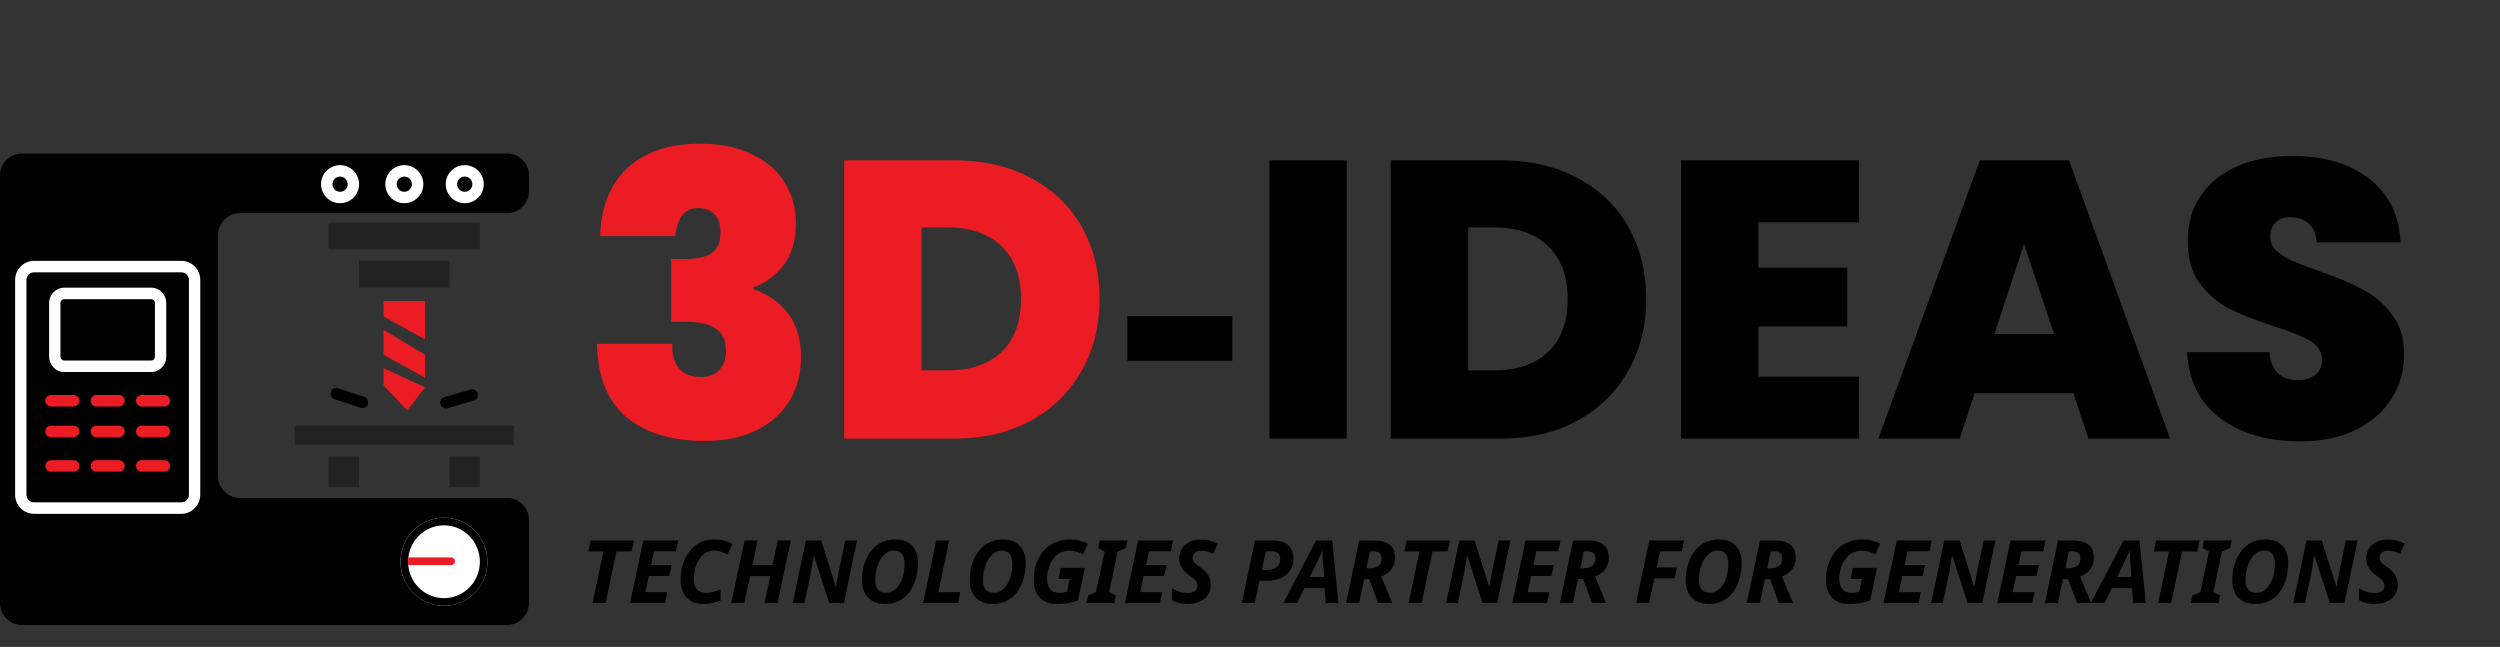 <svg width="228" height="59" viewBox="0 0 228 59" fill="none" xmlns="http://www.w3.org/2000/svg">
<rect x="0" y="0" width="228" height="59" fill="#333333" stroke="none"/>
<path d="M54.728 21.532C54.824 18.82 55.664 16.744 57.248 15.304C58.832 13.84 61.04 13.108 63.872 13.108C65.72 13.108 67.292 13.432 68.588 14.08C69.908 14.704 70.904 15.568 71.576 16.672C72.248 17.752 72.584 18.976 72.584 20.344C72.584 21.976 72.188 23.284 71.396 24.268C70.604 25.228 69.704 25.876 68.696 26.212V26.356C71.6 27.436 73.052 29.5 73.052 32.548C73.052 34.06 72.704 35.392 72.008 36.544C71.312 37.696 70.304 38.596 68.984 39.244C67.664 39.892 66.092 40.216 64.268 40.216C61.268 40.216 58.892 39.496 57.14 38.056C55.412 36.592 54.512 34.36 54.44 31.36H61.316C61.268 32.32 61.472 33.064 61.928 33.592C62.384 34.12 63.068 34.384 63.98 34.384C64.676 34.384 65.216 34.168 65.6 33.736C66.008 33.304 66.212 32.728 66.212 32.008C66.212 31.096 65.912 30.424 65.312 29.992C64.736 29.56 63.788 29.344 62.468 29.344H61.208V23.62H62.432C63.344 23.644 64.112 23.5 64.736 23.188C65.384 22.852 65.708 22.192 65.708 21.208C65.708 20.464 65.528 19.912 65.168 19.552C64.808 19.168 64.316 18.976 63.692 18.976C62.996 18.976 62.48 19.228 62.144 19.732C61.832 20.212 61.652 20.812 61.604 21.532H54.728ZM87.033 14.62C89.697 14.62 92.025 15.16 94.017 16.24C96.033 17.296 97.581 18.784 98.661 20.704C99.741 22.624 100.281 24.82 100.281 27.292C100.281 29.74 99.729 31.924 98.625 33.844C97.545 35.764 95.997 37.276 93.981 38.38C91.989 39.46 89.673 40 87.033 40H76.989V14.62H87.033ZM86.493 33.772C88.557 33.772 90.177 33.208 91.353 32.08C92.529 30.952 93.117 29.356 93.117 27.292C93.117 25.204 92.529 23.596 91.353 22.468C90.177 21.316 88.557 20.74 86.493 20.74H84.045V33.772H86.493Z" fill="#EC1C24"/>
<path d="M112.389 28.84V32.908H102.813V28.84H112.389ZM122.822 14.62V40H115.766V14.62H122.822ZM136.884 14.62C139.548 14.62 141.876 15.16 143.868 16.24C145.884 17.296 147.432 18.784 148.512 20.704C149.592 22.624 150.132 24.82 150.132 27.292C150.132 29.74 149.58 31.924 148.476 33.844C147.396 35.764 145.848 37.276 143.832 38.38C141.84 39.46 139.524 40 136.884 40H126.84V14.62H136.884ZM136.344 33.772C138.408 33.772 140.028 33.208 141.204 32.08C142.38 30.952 142.968 29.356 142.968 27.292C142.968 25.204 142.38 23.596 141.204 22.468C140.028 21.316 138.408 20.74 136.344 20.74H133.896V33.772H136.344ZM160.369 20.272V24.412H168.469V29.776H160.369V34.348H169.549V40H153.313V14.62H169.549V20.272H160.369ZM189.092 35.86H180.092L178.724 40H171.308L180.56 14.62H188.696L197.912 40H190.46L189.092 35.86ZM187.328 30.46L184.592 22.252L181.892 30.46H187.328ZM209.787 40.252C206.835 40.252 204.411 39.556 202.515 38.164C200.619 36.748 199.599 34.732 199.455 32.116H206.979C207.051 33.004 207.315 33.652 207.771 34.06C208.227 34.468 208.815 34.672 209.535 34.672C210.183 34.672 210.711 34.516 211.119 34.204C211.551 33.868 211.767 33.412 211.767 32.836C211.767 32.092 211.419 31.516 210.723 31.108C210.027 30.7 208.899 30.244 207.339 29.74C205.683 29.188 204.339 28.66 203.307 28.156C202.299 27.628 201.411 26.872 200.643 25.888C199.899 24.88 199.527 23.572 199.527 21.964C199.527 20.332 199.935 18.94 200.751 17.788C201.567 16.612 202.695 15.724 204.135 15.124C205.575 14.524 207.207 14.224 209.031 14.224C211.983 14.224 214.335 14.92 216.087 16.312C217.863 17.68 218.811 19.612 218.931 22.108H211.263C211.239 21.34 210.999 20.764 210.543 20.38C210.111 19.996 209.547 19.804 208.851 19.804C208.323 19.804 207.891 19.96 207.555 20.272C207.219 20.584 207.051 21.028 207.051 21.604C207.051 22.084 207.231 22.504 207.591 22.864C207.975 23.2 208.443 23.5 208.995 23.764C209.547 24.004 210.363 24.316 211.443 24.7C213.051 25.252 214.371 25.804 215.403 26.356C216.459 26.884 217.359 27.64 218.103 28.624C218.871 29.584 219.255 30.808 219.255 32.296C219.255 33.808 218.871 35.164 218.103 36.364C217.359 37.564 216.267 38.512 214.827 39.208C213.411 39.904 211.731 40.252 209.787 40.252Z" fill="black"/>
<path d="M54.04 55L55.032 50.296H53.656L53.872 49.288H57.816L57.6 50.296H56.224L55.232 55H54.04ZM57.458 55L58.666 49.288H61.858L61.65 50.28H59.65L59.386 51.536H61.25L61.034 52.528H59.17L58.858 54H60.858L60.65 55H57.458ZM64.162 55.08C63.698 55.08 63.311 54.989 63.002 54.808C62.693 54.621 62.458 54.36 62.298 54.024C62.143 53.688 62.066 53.293 62.066 52.84C62.066 52.504 62.103 52.165 62.178 51.824C62.258 51.477 62.375 51.149 62.53 50.84C62.69 50.525 62.89 50.245 63.13 50C63.37 49.749 63.655 49.555 63.986 49.416C64.322 49.272 64.701 49.2 65.122 49.2C65.485 49.2 65.791 49.235 66.042 49.304C66.298 49.368 66.551 49.469 66.802 49.608L66.338 50.584C66.157 50.477 65.967 50.389 65.77 50.32C65.578 50.245 65.362 50.208 65.122 50.208C64.866 50.208 64.637 50.261 64.434 50.368C64.237 50.469 64.063 50.611 63.914 50.792C63.77 50.968 63.65 51.168 63.554 51.392C63.463 51.611 63.394 51.84 63.346 52.08C63.303 52.32 63.282 52.552 63.282 52.776C63.282 53.208 63.37 53.531 63.546 53.744C63.727 53.957 64.013 54.064 64.402 54.064C64.621 54.064 64.839 54.035 65.058 53.976C65.282 53.917 65.503 53.845 65.722 53.76V54.776C65.562 54.84 65.349 54.907 65.082 54.976C64.815 55.045 64.509 55.08 64.162 55.08ZM66.692 55L67.9 49.288H69.092L68.62 51.528H70.46L70.932 49.288H72.124L70.916 55H69.724L70.244 52.536H68.404L67.884 55H66.692ZM72.294 55L73.502 49.288H74.894L76.222 53.496H76.254C76.27 53.411 76.286 53.307 76.302 53.184C76.323 53.061 76.345 52.931 76.366 52.792C76.393 52.648 76.419 52.507 76.446 52.368C76.473 52.229 76.497 52.104 76.518 51.992L77.094 49.288H78.166L76.958 55H75.622L74.23 50.68H74.19C74.185 50.712 74.174 50.789 74.158 50.912C74.142 51.029 74.121 51.171 74.094 51.336C74.073 51.501 74.046 51.672 74.014 51.848C73.987 52.019 73.961 52.173 73.934 52.312L73.366 55H72.294ZM80.725 55.08C80.261 55.08 79.872 54.989 79.557 54.808C79.242 54.627 79.005 54.373 78.845 54.048C78.685 53.723 78.605 53.341 78.605 52.904C78.605 52.605 78.632 52.309 78.685 52.016C78.738 51.717 78.818 51.429 78.925 51.152C79.037 50.875 79.173 50.619 79.333 50.384C79.498 50.149 79.693 49.944 79.917 49.768C80.141 49.587 80.394 49.448 80.677 49.352C80.965 49.251 81.282 49.2 81.629 49.2C82.322 49.2 82.842 49.395 83.189 49.784C83.541 50.173 83.717 50.691 83.717 51.336C83.717 51.645 83.69 51.952 83.637 52.256C83.589 52.56 83.512 52.853 83.405 53.136C83.298 53.413 83.162 53.672 82.997 53.912C82.837 54.147 82.645 54.352 82.421 54.528C82.202 54.699 81.952 54.835 81.669 54.936C81.386 55.032 81.072 55.08 80.725 55.08ZM80.813 54.064C80.968 54.064 81.117 54.037 81.261 53.984C81.405 53.925 81.538 53.843 81.661 53.736C81.789 53.624 81.904 53.491 82.005 53.336C82.106 53.176 82.194 52.997 82.269 52.8C82.344 52.597 82.4 52.376 82.437 52.136C82.48 51.896 82.501 51.64 82.501 51.368C82.501 51.016 82.418 50.736 82.253 50.528C82.093 50.315 81.853 50.208 81.533 50.208C81.368 50.208 81.21 50.24 81.061 50.304C80.912 50.368 80.773 50.461 80.645 50.584C80.522 50.701 80.408 50.843 80.301 51.008C80.2 51.173 80.112 51.357 80.037 51.56C79.968 51.757 79.914 51.971 79.877 52.2C79.84 52.424 79.821 52.659 79.821 52.904C79.821 53.155 79.858 53.368 79.933 53.544C80.013 53.715 80.128 53.845 80.277 53.936C80.426 54.021 80.605 54.064 80.813 54.064ZM84.177 55L85.385 49.288H86.577L85.577 54H87.577L87.369 55H84.177ZM90.553 55.08C90.089 55.08 89.7 54.989 89.385 54.808C89.07 54.627 88.833 54.373 88.673 54.048C88.513 53.723 88.433 53.341 88.433 52.904C88.433 52.605 88.46 52.309 88.513 52.016C88.567 51.717 88.647 51.429 88.753 51.152C88.865 50.875 89.001 50.619 89.161 50.384C89.326 50.149 89.521 49.944 89.745 49.768C89.969 49.587 90.222 49.448 90.505 49.352C90.793 49.251 91.111 49.2 91.457 49.2C92.15 49.2 92.671 49.395 93.017 49.784C93.369 50.173 93.545 50.691 93.545 51.336C93.545 51.645 93.519 51.952 93.465 52.256C93.417 52.56 93.34 52.853 93.233 53.136C93.126 53.413 92.99 53.672 92.825 53.912C92.665 54.147 92.473 54.352 92.249 54.528C92.031 54.699 91.78 54.835 91.497 54.936C91.215 55.032 90.9 55.08 90.553 55.08ZM90.641 54.064C90.796 54.064 90.945 54.037 91.089 53.984C91.233 53.925 91.367 53.843 91.489 53.736C91.617 53.624 91.732 53.491 91.833 53.336C91.934 53.176 92.022 52.997 92.097 52.8C92.172 52.597 92.228 52.376 92.265 52.136C92.308 51.896 92.329 51.64 92.329 51.368C92.329 51.016 92.246 50.736 92.081 50.528C91.921 50.315 91.681 50.208 91.361 50.208C91.196 50.208 91.038 50.24 90.889 50.304C90.74 50.368 90.601 50.461 90.473 50.584C90.35 50.701 90.236 50.843 90.129 51.008C90.028 51.173 89.94 51.357 89.865 51.56C89.796 51.757 89.743 51.971 89.705 52.2C89.668 52.424 89.649 52.659 89.649 52.904C89.649 53.155 89.686 53.368 89.761 53.544C89.841 53.715 89.956 53.845 90.105 53.936C90.254 54.021 90.433 54.064 90.641 54.064ZM96.389 55.08C95.728 55.08 95.21 54.891 94.837 54.512C94.463 54.133 94.277 53.581 94.277 52.856C94.277 52.467 94.322 52.093 94.413 51.736C94.504 51.373 94.639 51.04 94.821 50.736C95.002 50.427 95.226 50.157 95.493 49.928C95.76 49.699 96.072 49.52 96.429 49.392C96.786 49.264 97.183 49.2 97.621 49.2C97.919 49.2 98.197 49.232 98.453 49.296C98.709 49.355 98.965 49.451 99.221 49.584L98.773 50.568C98.581 50.461 98.389 50.379 98.197 50.32C98.005 50.256 97.794 50.224 97.565 50.224C97.213 50.224 96.906 50.299 96.645 50.448C96.389 50.597 96.175 50.797 96.005 51.048C95.834 51.293 95.706 51.565 95.621 51.864C95.535 52.163 95.493 52.461 95.493 52.76C95.493 53.043 95.533 53.283 95.613 53.48C95.693 53.672 95.816 53.819 95.981 53.92C96.151 54.016 96.373 54.064 96.645 54.064C96.778 54.064 96.893 54.056 96.989 54.04C97.09 54.019 97.197 53.995 97.309 53.968L97.565 52.8H96.525L96.741 51.792H98.941L98.309 54.768C98.047 54.853 97.77 54.928 97.477 54.992C97.189 55.051 96.826 55.08 96.389 55.08ZM99.088 55L99.232 54.312L99.96 53.992L100.744 50.296L100.152 49.976L100.296 49.288H102.824L102.68 49.976L101.936 50.296L101.152 53.992L101.76 54.312L101.616 55H99.088ZM102.591 55L103.799 49.288H106.991L106.783 50.28H104.783L104.519 51.536H106.383L106.167 52.528H104.303L103.991 54H105.991L105.783 55H102.591ZM108.271 55.08C107.983 55.08 107.719 55.048 107.479 54.984C107.244 54.92 107.044 54.835 106.879 54.728V53.656C107.039 53.741 107.193 53.816 107.343 53.88C107.497 53.944 107.652 53.995 107.807 54.032C107.961 54.064 108.119 54.08 108.279 54.08C108.412 54.08 108.535 54.069 108.647 54.048C108.759 54.021 108.855 53.981 108.935 53.928C109.02 53.875 109.087 53.811 109.135 53.736C109.183 53.656 109.207 53.563 109.207 53.456C109.207 53.307 109.177 53.181 109.119 53.08C109.06 52.979 108.98 52.885 108.879 52.8C108.777 52.715 108.657 52.624 108.519 52.528C108.359 52.411 108.204 52.28 108.055 52.136C107.905 51.992 107.783 51.824 107.687 51.632C107.591 51.435 107.543 51.205 107.543 50.944C107.543 50.688 107.588 50.456 107.679 50.248C107.769 50.035 107.9 49.851 108.071 49.696C108.247 49.541 108.455 49.421 108.695 49.336C108.935 49.251 109.204 49.208 109.503 49.208C109.801 49.208 110.076 49.24 110.327 49.304C110.577 49.368 110.82 49.464 111.055 49.592L110.631 50.504C110.428 50.408 110.233 50.336 110.047 50.288C109.865 50.24 109.684 50.216 109.503 50.216C109.396 50.216 109.297 50.232 109.207 50.264C109.121 50.291 109.044 50.333 108.975 50.392C108.911 50.445 108.86 50.512 108.823 50.592C108.785 50.672 108.767 50.76 108.767 50.856C108.767 50.989 108.793 51.104 108.847 51.2C108.905 51.296 108.985 51.387 109.087 51.472C109.193 51.552 109.321 51.643 109.471 51.744C109.684 51.883 109.86 52.032 109.999 52.192C110.137 52.347 110.241 52.517 110.311 52.704C110.38 52.885 110.415 53.088 110.415 53.312C110.415 53.611 110.359 53.872 110.247 54.096C110.135 54.315 109.98 54.499 109.783 54.648C109.585 54.792 109.356 54.901 109.095 54.976C108.839 55.045 108.564 55.08 108.271 55.08ZM113.247 55L114.455 49.288H116.047C116.511 49.288 116.882 49.357 117.159 49.496C117.442 49.635 117.644 49.829 117.767 50.08C117.895 50.331 117.959 50.621 117.959 50.952C117.959 51.293 117.895 51.589 117.767 51.84C117.644 52.091 117.471 52.301 117.247 52.472C117.023 52.637 116.759 52.763 116.455 52.848C116.151 52.928 115.823 52.968 115.471 52.968H114.863L114.439 55H113.247ZM115.567 51.976C115.807 51.976 116.015 51.939 116.191 51.864C116.372 51.784 116.511 51.669 116.607 51.52C116.708 51.371 116.759 51.192 116.759 50.984C116.759 50.744 116.695 50.568 116.567 50.456C116.439 50.339 116.25 50.28 115.999 50.28H115.439L115.079 51.976H115.567ZM117.043 55L120.035 49.288H121.491L122.067 55H120.907L120.811 53.64H118.963L118.291 55H117.043ZM119.451 52.624H120.755L120.651 51.152C120.641 50.997 120.63 50.84 120.619 50.68C120.609 50.52 120.606 50.357 120.611 50.192H120.595C120.542 50.336 120.483 50.48 120.419 50.624C120.355 50.763 120.283 50.915 120.203 51.08L119.451 52.624ZM122.755 55L123.963 49.288H125.363C125.934 49.288 126.384 49.411 126.715 49.656C127.051 49.901 127.219 50.301 127.219 50.856C127.219 51.155 127.163 51.419 127.051 51.648C126.944 51.877 126.795 52.069 126.603 52.224C126.416 52.373 126.203 52.491 125.963 52.576L126.979 55H125.683L124.875 52.808H124.411L123.947 55H122.755ZM124.923 51.824C125.094 51.824 125.246 51.805 125.379 51.768C125.512 51.731 125.624 51.675 125.715 51.6C125.811 51.525 125.883 51.432 125.931 51.32C125.979 51.203 126.003 51.069 126.003 50.92C126.003 50.707 125.942 50.547 125.819 50.44C125.696 50.333 125.502 50.28 125.235 50.28H124.947L124.619 51.824H124.923ZM128.462 55L129.454 50.296H128.078L128.294 49.288H132.238L132.022 50.296H130.646L129.654 55H128.462ZM131.88 55L133.088 49.288H134.48L135.808 53.496H135.84C135.856 53.411 135.872 53.307 135.888 53.184C135.909 53.061 135.931 52.931 135.952 52.792C135.979 52.648 136.005 52.507 136.032 52.368C136.059 52.229 136.083 52.104 136.104 51.992L136.68 49.288H137.752L136.544 55H135.208L133.816 50.68H133.776C133.771 50.712 133.76 50.789 133.744 50.912C133.728 51.029 133.707 51.171 133.68 51.336C133.659 51.501 133.632 51.672 133.6 51.848C133.573 52.019 133.547 52.173 133.52 52.312L132.952 55H131.88ZM137.919 55L139.127 49.288H142.319L142.111 50.28H140.111L139.847 51.536H141.711L141.495 52.528H139.631L139.319 54H141.319L141.111 55H137.919ZM142.255 55L143.463 49.288H144.863C145.434 49.288 145.884 49.411 146.215 49.656C146.551 49.901 146.719 50.301 146.719 50.856C146.719 51.155 146.663 51.419 146.551 51.648C146.444 51.877 146.295 52.069 146.103 52.224C145.916 52.373 145.703 52.491 145.463 52.576L146.479 55H145.183L144.375 52.808H143.911L143.447 55H142.255ZM144.423 51.824C144.594 51.824 144.746 51.805 144.879 51.768C145.012 51.731 145.124 51.675 145.215 51.6C145.311 51.525 145.383 51.432 145.431 51.32C145.479 51.203 145.503 51.069 145.503 50.92C145.503 50.707 145.442 50.547 145.319 50.44C145.196 50.333 145.002 50.28 144.735 50.28H144.447L144.119 51.824H144.423ZM149.208 55L150.416 49.288H153.592L153.384 50.28H151.4L151.088 51.752H152.936L152.72 52.744H150.872L150.4 55H149.208ZM155.85 55.08C155.386 55.08 154.997 54.989 154.682 54.808C154.367 54.627 154.13 54.373 153.97 54.048C153.81 53.723 153.73 53.341 153.73 52.904C153.73 52.605 153.757 52.309 153.81 52.016C153.863 51.717 153.943 51.429 154.05 51.152C154.162 50.875 154.298 50.619 154.458 50.384C154.623 50.149 154.818 49.944 155.042 49.768C155.266 49.587 155.519 49.448 155.802 49.352C156.09 49.251 156.407 49.2 156.754 49.2C157.447 49.2 157.967 49.395 158.314 49.784C158.666 50.173 158.842 50.691 158.842 51.336C158.842 51.645 158.815 51.952 158.762 52.256C158.714 52.56 158.637 52.853 158.53 53.136C158.423 53.413 158.287 53.672 158.122 53.912C157.962 54.147 157.77 54.352 157.546 54.528C157.327 54.699 157.077 54.835 156.794 54.936C156.511 55.032 156.197 55.08 155.85 55.08ZM155.938 54.064C156.093 54.064 156.242 54.037 156.386 53.984C156.53 53.925 156.663 53.843 156.786 53.736C156.914 53.624 157.029 53.491 157.13 53.336C157.231 53.176 157.319 52.997 157.394 52.8C157.469 52.597 157.525 52.376 157.562 52.136C157.605 51.896 157.626 51.64 157.626 51.368C157.626 51.016 157.543 50.736 157.378 50.528C157.218 50.315 156.978 50.208 156.658 50.208C156.493 50.208 156.335 50.24 156.186 50.304C156.037 50.368 155.898 50.461 155.77 50.584C155.647 50.701 155.533 50.843 155.426 51.008C155.325 51.173 155.237 51.357 155.162 51.56C155.093 51.757 155.039 51.971 155.002 52.2C154.965 52.424 154.946 52.659 154.946 52.904C154.946 53.155 154.983 53.368 155.058 53.544C155.138 53.715 155.253 53.845 155.402 53.936C155.551 54.021 155.73 54.064 155.938 54.064ZM159.302 55L160.51 49.288H161.91C162.48 49.288 162.931 49.411 163.262 49.656C163.598 49.901 163.766 50.301 163.766 50.856C163.766 51.155 163.71 51.419 163.598 51.648C163.491 51.877 163.342 52.069 163.15 52.224C162.963 52.373 162.75 52.491 162.51 52.576L163.526 55H162.23L161.422 52.808H160.958L160.494 55H159.302ZM161.47 51.824C161.64 51.824 161.792 51.805 161.926 51.768C162.059 51.731 162.171 51.675 162.262 51.6C162.358 51.525 162.43 51.432 162.478 51.32C162.526 51.203 162.55 51.069 162.55 50.92C162.55 50.707 162.488 50.547 162.366 50.44C162.243 50.333 162.048 50.28 161.782 50.28H161.494L161.166 51.824H161.47ZM168.639 55.08C167.978 55.08 167.46 54.891 167.087 54.512C166.714 54.133 166.527 53.581 166.527 52.856C166.527 52.467 166.572 52.093 166.663 51.736C166.754 51.373 166.89 51.04 167.071 50.736C167.252 50.427 167.476 50.157 167.743 49.928C168.01 49.699 168.322 49.52 168.679 49.392C169.036 49.264 169.434 49.2 169.871 49.2C170.17 49.2 170.447 49.232 170.703 49.296C170.959 49.355 171.215 49.451 171.471 49.584L171.023 50.568C170.831 50.461 170.639 50.379 170.447 50.32C170.255 50.256 170.044 50.224 169.815 50.224C169.463 50.224 169.156 50.299 168.895 50.448C168.639 50.597 168.426 50.797 168.255 51.048C168.084 51.293 167.956 51.565 167.871 51.864C167.786 52.163 167.743 52.461 167.743 52.76C167.743 53.043 167.783 53.283 167.863 53.48C167.943 53.672 168.066 53.819 168.231 53.92C168.402 54.016 168.623 54.064 168.895 54.064C169.028 54.064 169.143 54.056 169.239 54.04C169.34 54.019 169.447 53.995 169.559 53.968L169.815 52.8H168.775L168.991 51.792H171.191L170.559 54.768C170.298 54.853 170.02 54.928 169.727 54.992C169.439 55.051 169.076 55.08 168.639 55.08ZM171.778 55L172.986 49.288H176.178L175.97 50.28H173.97L173.706 51.536H175.57L175.354 52.528H173.49L173.178 54H175.178L174.97 55H171.778ZM176.114 55L177.322 49.288H178.714L180.042 53.496H180.074C180.09 53.411 180.106 53.307 180.122 53.184C180.144 53.061 180.165 52.931 180.186 52.792C180.213 52.648 180.24 52.507 180.266 52.368C180.293 52.229 180.317 52.104 180.338 51.992L180.914 49.288H181.986L180.778 55H179.442L178.05 50.68H178.01C178.005 50.712 177.994 50.789 177.978 50.912C177.962 51.029 177.941 51.171 177.914 51.336C177.893 51.501 177.866 51.672 177.834 51.848C177.808 52.019 177.781 52.173 177.754 52.312L177.186 55H176.114ZM182.153 55L183.361 49.288H186.553L186.345 50.28H184.345L184.081 51.536H185.945L185.729 52.528H183.865L183.553 54H185.553L185.345 55H182.153ZM186.489 55L187.697 49.288H189.097C189.668 49.288 190.119 49.411 190.449 49.656C190.785 49.901 190.953 50.301 190.953 50.856C190.953 51.155 190.897 51.419 190.785 51.648C190.679 51.877 190.529 52.069 190.337 52.224C190.151 52.373 189.937 52.491 189.697 52.576L190.713 55H189.417L188.609 52.808H188.145L187.681 55H186.489ZM188.657 51.824C188.828 51.824 188.98 51.805 189.113 51.768C189.247 51.731 189.359 51.675 189.449 51.6C189.545 51.525 189.617 51.432 189.665 51.32C189.713 51.203 189.737 51.069 189.737 50.92C189.737 50.707 189.676 50.547 189.553 50.44C189.431 50.333 189.236 50.28 188.969 50.28H188.681L188.353 51.824H188.657ZM190.676 55L193.668 49.288H195.124L195.7 55H194.54L194.444 53.64H192.596L191.924 55H190.676ZM193.084 52.624H194.388L194.284 51.152C194.274 50.997 194.263 50.84 194.252 50.68C194.242 50.52 194.239 50.357 194.244 50.192H194.228C194.175 50.336 194.116 50.48 194.052 50.624C193.988 50.763 193.916 50.915 193.836 51.08L193.084 52.624ZM196.821 55L197.813 50.296H196.437L196.653 49.288H200.597L200.381 50.296H199.005L198.013 55H196.821ZM199.799 55L199.943 54.312L200.671 53.992L201.455 50.296L200.863 49.976L201.007 49.288H203.535L203.391 49.976L202.647 50.296L201.863 53.992L202.471 54.312L202.327 55H199.799ZM205.694 55.08C205.23 55.08 204.84 54.989 204.526 54.808C204.211 54.627 203.974 54.373 203.814 54.048C203.654 53.723 203.574 53.341 203.574 52.904C203.574 52.605 203.6 52.309 203.654 52.016C203.707 51.717 203.787 51.429 203.894 51.152C204.006 50.875 204.142 50.619 204.302 50.384C204.467 50.149 204.662 49.944 204.886 49.768C205.11 49.587 205.363 49.448 205.646 49.352C205.934 49.251 206.251 49.2 206.598 49.2C207.291 49.2 207.811 49.395 208.158 49.784C208.51 50.173 208.686 50.691 208.686 51.336C208.686 51.645 208.659 51.952 208.606 52.256C208.558 52.56 208.48 52.853 208.374 53.136C208.267 53.413 208.131 53.672 207.966 53.912C207.806 54.147 207.614 54.352 207.39 54.528C207.171 54.699 206.92 54.835 206.638 54.936C206.355 55.032 206.04 55.08 205.694 55.08ZM205.782 54.064C205.936 54.064 206.086 54.037 206.23 53.984C206.374 53.925 206.507 53.843 206.63 53.736C206.758 53.624 206.872 53.491 206.974 53.336C207.075 53.176 207.163 52.997 207.238 52.8C207.312 52.597 207.368 52.376 207.406 52.136C207.448 51.896 207.47 51.64 207.47 51.368C207.47 51.016 207.387 50.736 207.222 50.528C207.062 50.315 206.822 50.208 206.502 50.208C206.336 50.208 206.179 50.24 206.03 50.304C205.88 50.368 205.742 50.461 205.614 50.584C205.491 50.701 205.376 50.843 205.27 51.008C205.168 51.173 205.08 51.357 205.006 51.56C204.936 51.757 204.883 51.971 204.846 52.2C204.808 52.424 204.79 52.659 204.79 52.904C204.79 53.155 204.827 53.368 204.902 53.544C204.982 53.715 205.096 53.845 205.246 53.936C205.395 54.021 205.574 54.064 205.782 54.064ZM209.146 55L210.354 49.288H211.746L213.074 53.496H213.106C213.122 53.411 213.138 53.307 213.154 53.184C213.175 53.061 213.196 52.931 213.218 52.792C213.244 52.648 213.271 52.507 213.298 52.368C213.324 52.229 213.348 52.104 213.37 51.992L213.946 49.288H215.018L213.81 55H212.474L211.082 50.68H211.042C211.036 50.712 211.026 50.789 211.01 50.912C210.994 51.029 210.972 51.171 210.946 51.336C210.924 51.501 210.898 51.672 210.866 51.848C210.839 52.019 210.812 52.173 210.786 52.312L210.218 55H209.146ZM216.529 55.08C216.241 55.08 215.977 55.048 215.737 54.984C215.502 54.92 215.302 54.835 215.137 54.728V53.656C215.297 53.741 215.451 53.816 215.601 53.88C215.755 53.944 215.91 53.995 216.065 54.032C216.219 54.064 216.377 54.08 216.537 54.08C216.67 54.08 216.793 54.069 216.905 54.048C217.017 54.021 217.113 53.981 217.193 53.928C217.278 53.875 217.345 53.811 217.393 53.736C217.441 53.656 217.465 53.563 217.465 53.456C217.465 53.307 217.435 53.181 217.377 53.08C217.318 52.979 217.238 52.885 217.137 52.8C217.035 52.715 216.915 52.624 216.777 52.528C216.617 52.411 216.462 52.28 216.313 52.136C216.163 51.992 216.041 51.824 215.945 51.632C215.849 51.435 215.801 51.205 215.801 50.944C215.801 50.688 215.846 50.456 215.937 50.248C216.027 50.035 216.158 49.851 216.329 49.696C216.505 49.541 216.713 49.421 216.953 49.336C217.193 49.251 217.462 49.208 217.761 49.208C218.059 49.208 218.334 49.24 218.585 49.304C218.835 49.368 219.078 49.464 219.313 49.592L218.889 50.504C218.686 50.408 218.491 50.336 218.305 50.288C218.123 50.24 217.942 50.216 217.761 50.216C217.654 50.216 217.555 50.232 217.465 50.264C217.379 50.291 217.302 50.333 217.233 50.392C217.169 50.445 217.118 50.512 217.081 50.592C217.043 50.672 217.025 50.76 217.025 50.856C217.025 50.989 217.051 51.104 217.105 51.2C217.163 51.296 217.243 51.387 217.345 51.472C217.451 51.552 217.579 51.643 217.729 51.744C217.942 51.883 218.118 52.032 218.257 52.192C218.395 52.347 218.499 52.517 218.569 52.704C218.638 52.885 218.673 53.088 218.673 53.312C218.673 53.611 218.617 53.872 218.505 54.096C218.393 54.315 218.238 54.499 218.041 54.648C217.843 54.792 217.614 54.901 217.353 54.976C217.097 55.045 216.822 55.08 216.529 55.08Z" fill="black"/>
<path d="M34.977 33.577V35.15L37.144 37.423L38.767 35.325L34.977 33.577Z" fill="#EC1C24"/>
<path d="M34.977 30.081V32.354L38.767 34.451V32.354L34.977 30.081Z" fill="#EC1C24"/>
<path d="M34.977 27.459H38.767V30.955L34.977 28.858V27.459Z" fill="#EC1C24"/>
<path d="M2 14C0.895 14 0 14.895 0 16V55C0 56.105 0.895 57 2 57H46.244C47.349 57 48.244 56.105 48.244 55V47.416C48.244 46.312 47.349 45.416 46.244 45.416H21.886C20.781 45.416 19.886 44.521 19.886 43.416V21.441C19.886 20.336 20.781 19.441 21.886 19.441H46.244C47.349 19.441 48.244 18.545 48.244 17.441V16C48.244 14.895 47.349 14 46.244 14H2Z" fill="black"/>
<path d="M44.453 51.232C44.453 53.452 42.679 55.252 40.49 55.252C38.302 55.252 36.528 53.452 36.528 51.232C36.528 49.011 38.302 47.211 40.49 47.211C42.679 47.211 44.453 49.011 44.453 51.232Z" fill="white"/>
<path fill-rule="evenodd" clip-rule="evenodd" d="M40.49 54.553C42.298 54.553 43.764 53.066 43.764 51.232C43.764 49.398 42.298 47.911 40.49 47.911C38.682 47.911 37.217 49.398 37.217 51.232C37.217 53.066 38.682 54.553 40.49 54.553ZM40.49 55.252C42.679 55.252 44.453 53.452 44.453 51.232C44.453 49.011 42.679 47.211 40.49 47.211C38.302 47.211 36.528 49.011 36.528 51.232C36.528 53.452 38.302 55.252 40.49 55.252Z" fill="black"/>
<path fill-rule="evenodd" clip-rule="evenodd" d="M31.014 17.491C31.397 17.491 31.708 17.18 31.708 16.797C31.708 16.413 31.397 16.103 31.014 16.103C30.631 16.103 30.32 16.413 30.32 16.797C30.32 17.18 30.631 17.491 31.014 17.491ZM31.014 18.532C31.973 18.532 32.749 17.755 32.749 16.797C32.749 15.838 31.973 15.061 31.014 15.061C30.055 15.061 29.279 15.838 29.279 16.797C29.279 17.755 30.055 18.532 31.014 18.532Z" fill="white"/>
<path fill-rule="evenodd" clip-rule="evenodd" d="M36.872 17.491C37.255 17.491 37.566 17.18 37.566 16.797C37.566 16.413 37.255 16.103 36.872 16.103C36.489 16.103 36.178 16.413 36.178 16.797C36.178 17.18 36.489 17.491 36.872 17.491ZM36.872 18.532C37.831 18.532 38.608 17.755 38.608 16.797C38.608 15.838 37.831 15.061 36.872 15.061C35.914 15.061 35.137 15.838 35.137 16.797C35.137 17.755 35.914 18.532 36.872 18.532Z" fill="white"/>
<path fill-rule="evenodd" clip-rule="evenodd" d="M42.386 17.491C42.769 17.491 43.08 17.18 43.08 16.797C43.08 16.413 42.769 16.103 42.386 16.103C42.002 16.103 41.691 16.413 41.691 16.797C41.691 17.18 42.002 17.491 42.386 17.491ZM42.386 18.532C43.344 18.532 44.121 17.755 44.121 16.797C44.121 15.838 43.344 15.061 42.386 15.061C41.427 15.061 40.65 15.838 40.65 16.797C40.65 17.755 41.427 18.532 42.386 18.532Z" fill="white"/>
<rect x="29.98" y="20.293" width="13.784" height="2.447" fill="#222222"/>
<rect x="32.737" y="23.789" width="8.27" height="2.447" fill="#222222"/>
<path fill-rule="evenodd" clip-rule="evenodd" d="M30.177 35.744C30.265 35.469 30.557 35.318 30.828 35.407L33.215 36.19C33.487 36.279 33.636 36.575 33.548 36.85C33.46 37.126 33.169 37.277 32.897 37.188L30.51 36.405C30.238 36.316 30.09 36.02 30.177 35.744ZM43.572 35.88C43.65 36.159 43.491 36.449 43.217 36.529L40.804 37.228C40.53 37.307 40.244 37.146 40.166 36.868C40.087 36.589 40.246 36.299 40.52 36.219L42.933 35.52C43.207 35.441 43.493 35.602 43.572 35.88Z" fill="black"/>
<rect x="26.879" y="38.821" width="19.987" height="1.748" fill="#222222"/>
<rect x="41.007" y="41.618" width="2.757" height="2.797" fill="#222222"/>
<rect x="29.98" y="41.618" width="2.757" height="2.797" fill="#222222"/>
<path fill-rule="evenodd" clip-rule="evenodd" d="M37.215 51.184C37.25 50.834 37.167 50.834 37.358 50.834H41.148C41.338 50.834 41.493 50.991 41.493 51.184C41.493 51.377 41.338 51.534 41.148 51.534H37.358C37.167 51.534 37.215 51.534 37.215 51.184Z" fill="#EC1C24"/>
<path fill-rule="evenodd" clip-rule="evenodd" d="M16.541 24.837H3.101C2.721 24.837 2.412 25.15 2.412 25.537V45.114C2.412 45.5 2.721 45.813 3.101 45.813H16.541C16.921 45.813 17.23 45.5 17.23 45.114V25.537C17.23 25.15 16.921 24.837 16.541 24.837ZM3.101 23.789C2.15 23.789 1.378 24.571 1.378 25.537V45.114C1.378 46.079 2.15 46.862 3.101 46.862H16.541C17.492 46.862 18.264 46.079 18.264 45.114V25.537C18.264 24.571 17.492 23.789 16.541 23.789H3.101Z" fill="white"/>
<path fill-rule="evenodd" clip-rule="evenodd" d="M13.784 27.285H5.858C5.668 27.285 5.514 27.441 5.514 27.634V32.529C5.514 32.721 5.668 32.878 5.858 32.878H13.784C13.974 32.878 14.129 32.721 14.129 32.529V27.634C14.129 27.441 13.974 27.285 13.784 27.285ZM5.858 26.236C5.097 26.236 4.48 26.862 4.48 27.634V32.529C4.48 33.301 5.097 33.927 5.858 33.927H13.784C14.545 33.927 15.162 33.301 15.162 32.529V27.634C15.162 26.862 14.545 26.236 13.784 26.236H5.858Z" fill="white"/>
<path fill-rule="evenodd" clip-rule="evenodd" d="M4.135 36.549C4.135 36.259 4.367 36.024 4.652 36.024H6.72C7.005 36.024 7.237 36.259 7.237 36.549C7.237 36.838 7.005 37.073 6.72 37.073H4.652C4.367 37.073 4.135 36.838 4.135 36.549Z" fill="#EC1C24"/>
<path fill-rule="evenodd" clip-rule="evenodd" d="M8.271 36.549C8.271 36.259 8.502 36.024 8.787 36.024H10.855C11.14 36.024 11.372 36.259 11.372 36.549C11.372 36.838 11.14 37.073 10.855 37.073H8.787C8.502 37.073 8.271 36.838 8.271 36.549Z" fill="#EC1C24"/>
<path fill-rule="evenodd" clip-rule="evenodd" d="M12.405 36.549C12.405 36.259 12.637 36.024 12.922 36.024H14.99C15.275 36.024 15.507 36.259 15.507 36.549C15.507 36.838 15.275 37.073 14.99 37.073H12.922C12.637 37.073 12.405 36.838 12.405 36.549Z" fill="#EC1C24"/>
<path fill-rule="evenodd" clip-rule="evenodd" d="M4.135 39.346C4.135 39.056 4.367 38.821 4.652 38.821H6.72C7.005 38.821 7.237 39.056 7.237 39.346C7.237 39.635 7.005 39.87 6.72 39.87H4.652C4.367 39.87 4.135 39.635 4.135 39.346Z" fill="#EC1C24"/>
<path fill-rule="evenodd" clip-rule="evenodd" d="M4.135 42.492C4.135 42.202 4.367 41.968 4.652 41.968H6.72C7.005 41.968 7.237 42.202 7.237 42.492C7.237 42.782 7.005 43.016 6.72 43.016H4.652C4.367 43.016 4.135 42.782 4.135 42.492Z" fill="#EC1C24"/>
<path fill-rule="evenodd" clip-rule="evenodd" d="M8.271 42.492C8.271 42.202 8.502 41.968 8.787 41.968H10.855C11.14 41.968 11.372 42.202 11.372 42.492C11.372 42.782 11.14 43.016 10.855 43.016H8.787C8.502 43.016 8.271 42.782 8.271 42.492Z" fill="#EC1C24"/>
<path fill-rule="evenodd" clip-rule="evenodd" d="M12.405 42.492C12.405 42.202 12.637 41.968 12.922 41.968H14.99C15.275 41.968 15.507 42.202 15.507 42.492C15.507 42.782 15.275 43.016 14.99 43.016H12.922C12.637 43.016 12.405 42.782 12.405 42.492Z" fill="#EC1C24"/>
<path fill-rule="evenodd" clip-rule="evenodd" d="M8.271 39.346C8.271 39.056 8.502 38.821 8.787 38.821H10.855C11.14 38.821 11.372 39.056 11.372 39.346C11.372 39.635 11.14 39.87 10.855 39.87H8.787C8.502 39.87 8.271 39.635 8.271 39.346Z" fill="#EC1C24"/>
<path fill-rule="evenodd" clip-rule="evenodd" d="M12.405 39.346C12.405 39.056 12.637 38.821 12.922 38.821H14.99C15.275 38.821 15.507 39.056 15.507 39.346C15.507 39.635 15.275 39.87 14.99 39.87H12.922C12.637 39.87 12.405 39.635 12.405 39.346Z" fill="#EC1C24"/>
</svg>
